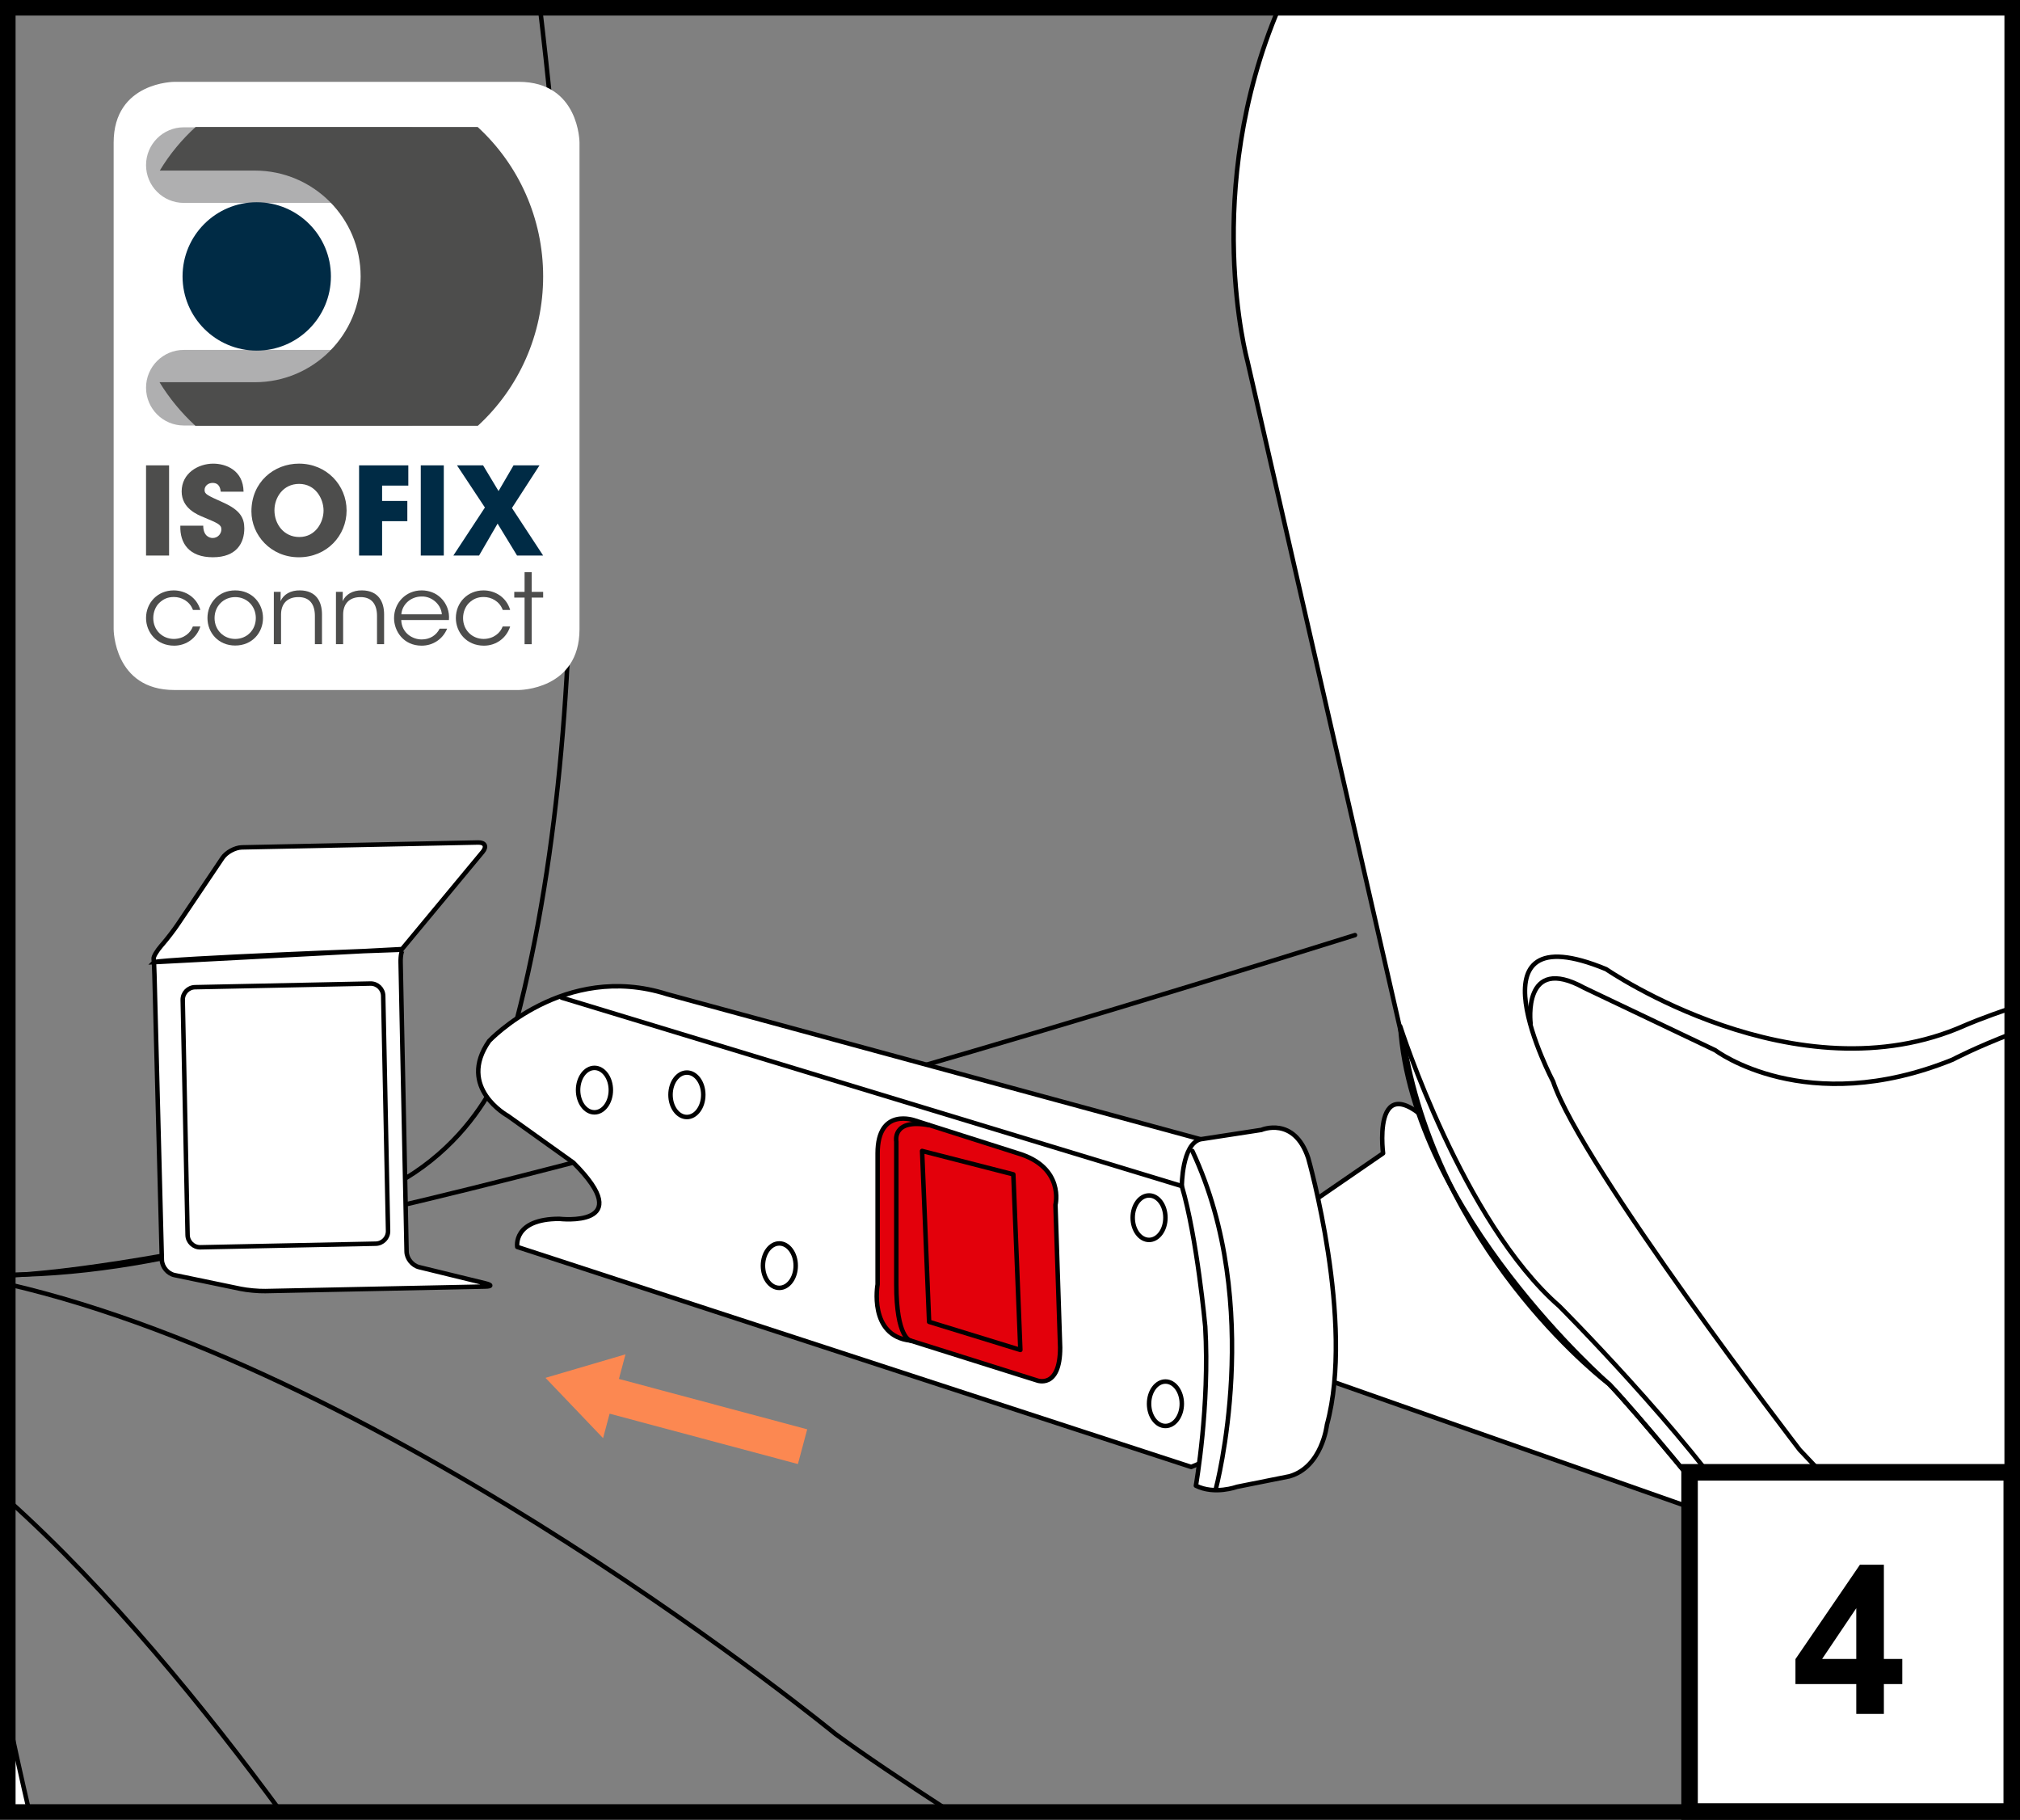 <?xml version="1.0" encoding="UTF-8"?>
<!DOCTYPE svg PUBLIC "-//W3C//DTD SVG 1.1//EN" "http://www.w3.org/Graphics/SVG/1.1/DTD/svg11.dtd">
<!-- Creator: CorelDRAW 2017 -->
<svg xmlns="http://www.w3.org/2000/svg" xml:space="preserve" width="34.336mm" height="30.926mm" version="1.1" style="shape-rendering:geometricPrecision; text-rendering:geometricPrecision; image-rendering:optimizeQuality; fill-rule:evenodd; clip-rule:evenodd"
viewBox="0 0 2594.92 2337.19"
 xmlns:xlink="http://www.w3.org/1999/xlink">
 <rect x="0" y="0" width="2594.92" height="2337.19" fill="#808080" stroke="none"/>
 <defs>
  <style type="text/css">
   <![CDATA[
    .str1 {stroke:black;stroke-width:5.76;stroke-linecap:round;stroke-miterlimit:10}
    .str0 {stroke:black;stroke-width:5.76;stroke-linecap:round;stroke-linejoin:round;stroke-miterlimit:4}
    .fil0 {fill:none;fill-rule:nonzero}
    .fil3 {fill:black;fill-rule:nonzero}
    .fil6 {fill:#4D4D4C;fill-rule:nonzero}
    .fil4 {fill:#AFAFB0;fill-rule:nonzero}
    .fil2 {fill:#E3000B;fill-rule:nonzero}
    .fil7 {fill:#FC8851;fill-rule:nonzero}
    .fil1 {fill:white;fill-rule:nonzero}
    .fil5 {fill:#002B45;fill-rule:nonzero}
   ]]>
  </style>
 </defs>
 <g id="Слой_x0020_1">
  <path class="fil0 str0" d="M361.09 2327.19c-95.8,-130.39 -221.02,-284.77 -351.09,-400.99"/>
  <path class="fil0 str0" d="M1221.07 2327.19c-61.99,-40.21 -112.54,-74.3 -147.78,-100.11 0,0 -563.74,-462.52 -1063.3,-577.85"/>
  <path class="fil0 str0" d="M693.68 10.01c39.31,328.03 82.44,916.62 -41.26,1341.28 0,0 -42.07,150.31 -216.44,198.4 0,0 -206.26,86.34 -425.98,87.64"/>
  <path class="fil1" d="M37.7 2327.19c-9.49,-40.52 -18.73,-82.2 -27.71,-124.98l0 124.98 27.71 0z"/>
  <path class="fil0 str0" d="M37.7 2327.19c-9.49,-40.52 -18.73,-82.2 -27.71,-124.98"/>
  <path class="fil0 str0" d="M10 1638.28c150.32,-7.83 573.74,-75.44 1730.65,-437.31"/>
  <path class="fil1" d="M2245.67 1962.22l-547.1 -192.41 -18.05 -222.43 96.2 -66.15c0,0 -18.02,-138.28 90.19,-5.99l234.48 120.24 144.29 366.74z"/>
  <path class="fil0 str0" d="M2245.67 1962.22l-547.1 -192.41 -18.05 -222.43 96.2 -66.15c0,0 -18.02,-138.28 90.19,-5.99l234.48 120.24 144.29 366.74z"/>
  <path class="fil1" d="M1530.21 1884.05l-865.75 -282.58c0,0 -6.03,-36.07 54.09,-36.07 0,0 102.22,12.02 18.05,-72.14l-84.17 -60.12c0,0 -66.15,-36.08 -24.06,-96.2 0,0 96.2,-102.21 228.46,-60.12l685.39 186.36 90.2 216.46 12.02 156.32 -114.24 48.1z"/>
  <path class="fil0 str0" d="M1530.21 1884.05l-865.75 -282.58c0,0 -6.03,-36.07 54.09,-36.07 0,0 102.22,12.02 18.05,-72.14l-84.17 -60.12c0,0 -66.15,-36.08 -24.06,-96.2 0,0 96.2,-102.21 228.46,-60.12l685.39 186.36 90.2 216.46 12.02 156.32 -114.24 48.1z"/>
  <path class="fil1" d="M1620.41 1451.17c0,0 42.07,-18.05 60.12,36.07 0,0 60.12,210.43 24.05,342.7 0,0 -6,54.1 -48.1,66.14l-67.64 13.52c0,0 -28.55,10.53 -52.6,-1.5 0,0 18.02,-102.21 12.02,-204.43 0,0 -10.53,-114.21 -30.08,-180.36 0,0 0,-54.1 24.05,-60.12l78.17 -12.02z"/>
  <path class="fil0 str0" d="M1620.41 1451.17c0,0 42.07,-18.05 60.12,36.07 0,0 60.12,210.43 24.05,342.7 0,0 -6,54.1 -48.1,66.14l-67.64 13.52c0,0 -28.55,10.53 -52.6,-1.5 0,0 18.02,-102.21 12.02,-204.43 0,0 -10.53,-114.21 -30.08,-180.36 0,0 0,-54.1 24.05,-60.12l78.17 -12.02z"/>
  <path class="fil2" d="M1331.81 1772.83c0,0 30.07,12.02 30.07,-42.09l-6.02 -183.37c0,0 12.02,-48.1 -48.1,-66.12l-132.26 -42.1c0,0 -48.1,-18.02 -48.1,42.1l0 168.33c0,0 -12.02,66.15 42.06,72.14l162.34 51.11z"/>
  <path class="fil0 str0" d="M1331.81 1772.83c0,0 30.07,12.02 30.07,-42.09l-6.02 -183.37c0,0 12.02,-48.1 -48.1,-66.12l-132.26 -42.1c0,0 -48.1,-18.02 -48.1,42.1l0 168.33c0,0 -12.02,66.15 42.06,72.14l162.34 51.11z"/>
  <polygon class="fil0 str0" points="1301.75,1508.28 1184.53,1478.21 1193.54,1697.69 1310.77,1733.76 "/>
  <path class="fil0 str0" d="M1169.48 1721.73c0,0 -18.05,-3.02 -18.05,-72.15l0 -183.37c0,0 -6,-30.07 42.09,-21.06"/>
  <path class="fil1" d="M1455.07 1563.91c0,15.76 9.41,28.55 21.03,28.55 11.62,0 21.03,-12.79 21.03,-28.55 0,-15.79 -9.41,-28.56 -21.03,-28.56 -11.62,0 -21.03,12.77 -21.03,28.56z"/>
  <path class="fil0 str0" d="M1455.07 1563.91c0,15.76 9.41,28.55 21.03,28.55 11.62,0 21.03,-12.79 21.03,-28.55 0,-15.79 -9.41,-28.56 -21.03,-28.56 -11.62,0 -21.03,12.77 -21.03,28.56z"/>
  <path class="fil1" d="M1476.11 1802.89c0,15.76 9.41,28.55 21.04,28.55 11.62,0 21.03,-12.79 21.03,-28.55 0,-15.78 -9.41,-28.55 -21.03,-28.55 -11.63,0 -21.04,12.77 -21.04,28.55z"/>
  <path class="fil0 str0" d="M1476.11 1802.89c0,15.76 9.41,28.55 21.04,28.55 11.62,0 21.03,-12.79 21.03,-28.55 0,-15.78 -9.41,-28.55 -21.03,-28.55 -11.63,0 -21.04,12.77 -21.04,28.55z"/>
  <path class="fil1" d="M861.35 1406.08c0,15.78 9.41,28.55 21.03,28.55 11.62,0 21.06,-12.77 21.06,-28.55 0,-15.76 -9.44,-28.55 -21.06,-28.55 -11.62,0 -21.03,12.79 -21.03,28.55z"/>
  <path class="fil0 str0" d="M861.35 1406.08c0,15.78 9.41,28.55 21.03,28.55 11.62,0 21.06,-12.77 21.06,-28.55 0,-15.76 -9.44,-28.55 -21.06,-28.55 -11.62,0 -21.03,12.79 -21.03,28.55z"/>
  <path class="fil1" d="M980.09 1625.53c0,15.78 9.41,28.55 21.03,28.55 11.62,0 21.06,-12.77 21.06,-28.55 0,-15.76 -9.44,-28.56 -21.06,-28.56 -11.62,0 -21.03,12.8 -21.03,28.56z"/>
  <path class="fil0 str0" d="M980.09 1625.53c0,15.78 9.41,28.55 21.03,28.55 11.62,0 21.06,-12.77 21.06,-28.55 0,-15.76 -9.44,-28.56 -21.06,-28.56 -11.62,0 -21.03,12.8 -21.03,28.56z"/>
  <path class="fil1" d="M742.61 1400.06c0,15.76 9.41,28.56 21.03,28.56 11.62,0 21.06,-12.8 21.06,-28.56 0,-15.76 -9.44,-28.55 -21.06,-28.55 -11.62,0 -21.03,12.79 -21.03,28.55z"/>
  <path class="fil0 str0" d="M742.61 1400.06c0,15.76 9.41,28.56 21.03,28.56 11.62,0 21.06,-12.8 21.06,-28.56 0,-15.76 -9.44,-28.55 -21.06,-28.55 -11.62,0 -21.03,12.79 -21.03,28.55z"/>
  <path class="fil0 str0" d="M1561.78 1912.61c0,0 63.13,-235.98 -30.07,-434.38"/>
  <line class="fil0 str0" x1="1518.19" y1="1523.32" x2="721.57" y2= "1281.32" />
  <path class="fil1" d="M2501.72 2327.19c-41.35,-53.05 -82.19,-109.24 -121.75,-168.58 0,0 -236.51,-300.6 -312.66,-380.77 0,0 -208.43,-156.31 -260.53,-420.86l-204.43 -893.83c0,0 -59.65,-217.48 40.52,-453.14l942.05 0 0 2317.19 -83.2 0z"/>
  <path class="fil0 str0" d="M2501.72 2327.19c-41.35,-53.05 -82.19,-109.24 -121.75,-168.58 0,0 -236.51,-300.6 -312.66,-380.77 0,0 -208.43,-156.31 -260.53,-420.86l-204.43 -893.83c0,0 -59.65,-217.48 40.52,-453.14"/>
  <path class="fil0 str0" d="M2501.72 2327.19c-41.35,-53.05 -82.19,-109.24 -121.75,-168.58 0,0 -236.51,-300.6 -312.66,-380.77 0,0 -252.53,-219.23 -268.58,-459.74 0,0 80.2,251.31 204.46,359.52 0,0 160.31,160.34 242.48,284.6 0,0 62.14,100.2 178.39,208.41 0,0 84.17,92.19 132.23,144.29 0,0 3.96,4.41 11.17,12.27"/>
  <path class="fil1" d="M2584.91 2098.64c-85.51,-57.04 -177.12,-133.86 -273.09,-236.63 0,0 -280.58,-364.75 -316.65,-472.96 0,0 -116.24,-220.46 68.14,-144.29 0,0 244.5,168.33 460.94,72.14 0,0 24.13,-10.62 60.66,-22.48l0 804.21z"/>
  <path class="fil0 str0" d="M2584.91 2098.64c-85.51,-57.04 -177.12,-133.86 -273.09,-236.63 0,0 -280.58,-364.75 -316.65,-472.96 0,0 -116.24,-220.46 68.14,-144.29 0,0 244.5,168.33 460.94,72.14 0,0 24.13,-10.62 60.66,-22.48"/>
  <path class="fil0 str0" d="M1966.2 1314.37c0,0 -11.12,-89.66 69.05,-45.56l168.33 80.15c0,0 116.24,88.19 304.63,12.02 0,0 30.43,-16.07 76.7,-33.65"/>
  <path class="fil1 str1" d="M197.97 1235.71c17.94,-4.59 302.39,-15.7 320.12,-16 -2.08,0.19 -3.63,7.57 -3.44,16.42l7.65 371.41c0.19,8.85 7.39,17.78 15.98,19.88l85.18 20.8c8.61,2.11 8.4,3.98 -0.45,4.16l-282.18 5.81c-8.85,0.19 -23.19,-1.12 -31.86,-2.93l-84.83 -17.62c-8.67,-1.81 -15.95,-10.53 -16.19,-19.35l-9.54 -366.5c-0.23,-8.83 -0.69,-18.13 -1.04,-20.64 -0.32,-2.5 4.13,-10.02 9.95,-16.72l1.62 -1.87c5.81,-6.69 14.61,-18.18 19.54,-25.51l57.26 -85.07c4.93,-7.35 16.21,-13.51 25.07,-13.67l303.42 -6.27c8.85,-0.18 11.46,5.23 5.81,12.05l-103.63 124.86 -318.44 16.77z"/>
  <path class="fil1" d="M498.5 1580.88c0.19,8.86 -6.91,16.24 -15.76,16.43l-225.34 4.63c-8.85,0.19 -16.23,-6.9 -16.42,-15.76l-6.23 -301.88c-0.16,-8.85 6.93,-16.23 15.78,-16.42l225.32 -4.66c8.85,-0.19 16.23,6.91 16.42,15.76l6.23 301.9z"/>
  <path class="fil0 str1" d="M498.5 1580.88c0.19,8.86 -6.91,16.24 -15.76,16.43l-225.34 4.63c-8.85,0.19 -16.23,-6.9 -16.42,-15.76l-6.23 -301.88c-0.16,-8.85 6.93,-16.23 15.78,-16.42l225.32 -4.66c8.85,-0.19 16.23,6.91 16.42,15.76l6.23 301.9z"/>
  <polygon class="fil3" points="10,10 -0,10 -0,2337.18 2594.92,2337.18 2594.92,0 -0,0 -0,10 10,10 10,20 2574.92,20 2574.92,2317.2 20,2317.2 20,10 10,10 10,20 "/>
  <polygon class="fil1" points="2170.42,2326.58 2584.3,2326.58 2584.3,1890.94 2170.42,1890.94 "/>
  <polygon class="fil3" points="2170.43,1890.94 2159.82,1890.94 2159.82,2337.19 2594.92,2337.19 2594.92,1880.33 2159.82,1880.33 2159.82,1890.94 2170.43,1890.94 2170.43,1901.55 2573.7,1901.55 2573.7,2315.97 2181.04,2315.97 2181.04,1890.94 2170.43,1890.94 2170.43,1901.55 "/>
  <path class="fil3" d="M2384.6 2201.27l0 -38.39 -78.14 0 0 -32.04 82.83 -121.22 30.76 0 0 121.07 23.65 0 0 32.19 -23.65 0 0 38.39 -35.44 0zm0 -70.59l0 -65.22 -43.91 65.22 43.91 0z"/>
  <path class="fil1" d="M224.05 105.09c0,0 -78.06,0 -78.06,78.09l0 624.93c0,0 0,78.09 78.06,78.09l442.3 0c0,0 78.09,0 78.09,-78.09l0 -624.93c0,0 0,-78.09 -78.09,-78.09l-442.3 0z"/>
  <path class="fil4" d="M572.33 212.04c0,26.82 -21.73,48.55 -48.52,48.55l-287.67 0c-26.79,0 -48.53,-21.73 -48.53,-48.55 0,-26.8 21.73,-48.55 48.53,-48.55l287.67 0c26.79,0 48.52,21.75 48.52,48.55z"/>
  <path class="fil4" d="M572.33 497.94c0,26.82 -21.73,48.55 -48.52,48.55l-287.67 0c-26.79,0 -48.53,-21.73 -48.53,-48.55 0,-26.8 21.73,-48.55 48.53,-48.55l287.67 0c26.79,0 48.52,21.75 48.52,48.55z"/>
  <path class="fil5" d="M425.1 354.99c0,52.63 -42.65,95.31 -95.28,95.31 -52.65,0 -95.31,-42.68 -95.31,-95.31 0,-52.63 42.66,-95.28 95.31,-95.28 52.63,0 95.28,42.65 95.28,95.28z"/>
  <path class="fil6" d="M327.37 490.9l-122.45 0c12.5,20.5 28.07,39.35 46.12,55.96l362.8 0c52.74,-48.34 83.9,-117.41 83.9,-191.87 0,-74.46 -31.38,-143.53 -84.08,-191.87l-362.43 0c-17.67,16.16 -33.27,34.81 -45.97,55.95l121.95 0 0 0.03c0.05,0 0.11,-0.03 0.16,-0.03 75.04,0 135.91,60.87 135.91,135.92 0,75.07 -60.87,135.91 -135.91,135.91z"/>
  <polygon class="fil6" points="187.61,597.66 217.21,597.66 217.21,713.5 187.61,713.5 "/>
  <path class="fil6" d="M261.08 675.16c0,13.46 8.29,15.81 12.08,15.81 7.01,0 11.23,-5.79 11.23,-11.12 0,-6.11 -4.83,-7.97 -22.66,-15.49 -8.16,-3.3 -28.37,-11.43 -28.37,-33.19 0,-23.33 21.15,-35.7 40.58,-35.7 15.94,0 38.5,8.16 38.95,36.02l-29.28 0c-0.61,-3.91 -1.54,-11.28 -10.63,-11.28 -5.18,0 -10.19,3.6 -10.19,9.09 0,5.31 3.14,6.72 23.97,16.1 21.62,9.7 27.09,19.72 27.09,33.19 0,18.48 -9.7,37.11 -40.39,37.11 -30.37,0 -42.58,-17.84 -41.8,-40.55l29.43 0z"/>
  <path class="fil6" d="M352.56 655.44c0,17.68 12.05,34.26 31.94,34.26 20.98,0 31.14,-19.09 31.14,-33.97 0,-15.01 -10.16,-34.26 -31.43,-34.26 -20.53,0 -31.64,17.52 -31.64,33.78l0 0.19zm-29.59 1.38c0,-37.85 29.11,-61.37 61.06,-61.37 35.69,0 61.21,27.89 61.21,60.15 0,32.23 -25.35,60.12 -61.37,60.12 -36.47,0 -60.89,-28.98 -60.89,-58.74l0 -0.16z"/>
  <polygon class="fil5" points="461.29,597.67 524.53,597.67 524.53,623.66 490.85,623.66 490.85,643.37 523.27,643.37 523.27,669.36 490.85,669.36 490.85,713.51 461.29,713.51 "/>
  <polygon class="fil5" points="540.52,597.66 570.11,597.66 570.11,713.5 540.52,713.5 "/>
  <polygon class="fil5" points="622.92,651.83 587.06,597.65 620.57,597.65 640.43,630.69 659.71,597.65 693.06,597.65 657.66,652.44 697.73,713.52 664.24,713.52 639.21,672.49 615.4,713.52 582.37,713.52 "/>
  <path class="fil6" d="M257.35 804.61c-4.37,14.24 -17.49,24.64 -33.62,24.64 -22.74,0 -36.12,-17.52 -36.12,-35.49 0,-19.89 15.11,-35.51 35.51,-35.51 15.11,0 29.62,9.01 34.23,25.11l-9.48 0c-4.24,-11.36 -14.88,-16.61 -24.37,-16.61 -7.89,0 -13.38,2.37 -18.98,7.63 -4.53,4.38 -7.63,11.6 -7.63,19.38 0,15.86 12,26.85 26.5,26.85 12.85,-0.14 21.46,-7.87 24.36,-16l9.6 0z"/>
  <path class="fil6" d="M275.63 793.86c0,15.25 11.62,26.75 26.5,26.75 15.01,0 26.5,-11.49 26.5,-26.85 0,-15.38 -11.49,-26.9 -26.5,-26.9 -14.87,0 -26.5,11.52 -26.5,26.9l0 0.11zm-9.12 -0.24c0,-18.74 14,-35.38 35.62,-35.38 21.76,0 35.73,16.63 35.73,35.51 0,18.85 -13.97,35.32 -35.73,35.32 -21.62,0 -35.62,-16.48 -35.62,-35.32l0 -0.14z"/>
  <path class="fil6" d="M351.78 760.14l8.75 0c0,3.76 0,7.49 -0.14,11.97 3.86,-8.74 13.01,-14.1 25.01,-13.87 20.85,0.24 28.23,14.5 28.23,30.88l0 38.23 -9.12 0 0 -36.34c0,-14.5 -6.48,-24.4 -21.62,-24.13 -13.86,0.14 -21.86,8.48 -21.86,22.51l0 37.96 -9.26 0 0 -67.21z"/>
  <path class="fil6" d="M431.57 760.14l8.74 0c0,3.76 0,7.49 -0.13,11.97 3.86,-8.74 12.98,-14.1 24.98,-13.87 20.87,0.24 28.26,14.5 28.26,30.88l0 38.23 -9.11 0 0 -36.34c0,-14.5 -6.51,-24.4 -21.62,-24.13 -13.86,0.14 -21.89,8.48 -21.89,22.51l0 37.96 -9.23 0 0 -67.21z"/>
  <path class="fil6" d="M567.57 788.99c-0.64,-11.75 -12,-23.25 -25.86,-22.88 -14.5,0 -25.27,10.62 -26.13,22.88l51.99 0zm-52.12 7.36c0.54,16.91 14.88,25.01 26.26,24.9 10.35,0 18.74,-5.15 23.09,-13.89l9.65 0c-3.12,7.25 -7.89,12.74 -13.63,16.37 -5.62,3.63 -12.26,5.52 -19.11,5.52 -23.38,0 -35.51,-18.64 -35.51,-35.38 0,-19.75 15.25,-35.62 35.38,-35.62 9.49,0 18.24,3.36 24.61,9.49 7.76,7.49 11.52,17.89 10.5,28.6l-61.24 0z"/>
  <path class="fil6" d="M655.34 804.61c-4.37,14.24 -17.51,24.64 -33.62,24.64 -22.77,0 -36.12,-17.52 -36.12,-35.49 0,-19.89 15.11,-35.51 35.48,-35.51 15.14,0 29.62,9.01 34.26,25.11l-9.51 0c-4.24,-11.36 -14.85,-16.61 -24.36,-16.61 -7.87,0 -13.36,2.37 -18.98,7.63 -4.5,4.38 -7.63,11.6 -7.63,19.38 0,15.86 11.99,26.85 26.5,26.85 12.85,-0.14 21.49,-7.87 24.36,-16l9.62 0z"/>
  <polygon class="fil6" points="673.88,767.5 660.63,767.5 660.63,760.15 673.88,760.15 673.88,734.9 683,734.9 683,760.15 697.74,760.15 697.74,767.5 683,767.5 683,827.36 673.88,827.36 "/>
  <polygon class="fil7" points="774.72,1847.07 783.12,1815.64 1025.01,1880.33 1036.95,1835.71 795.07,1771 803.51,1739.41 700.73,1769.62 "/>
 </g>
</svg>
